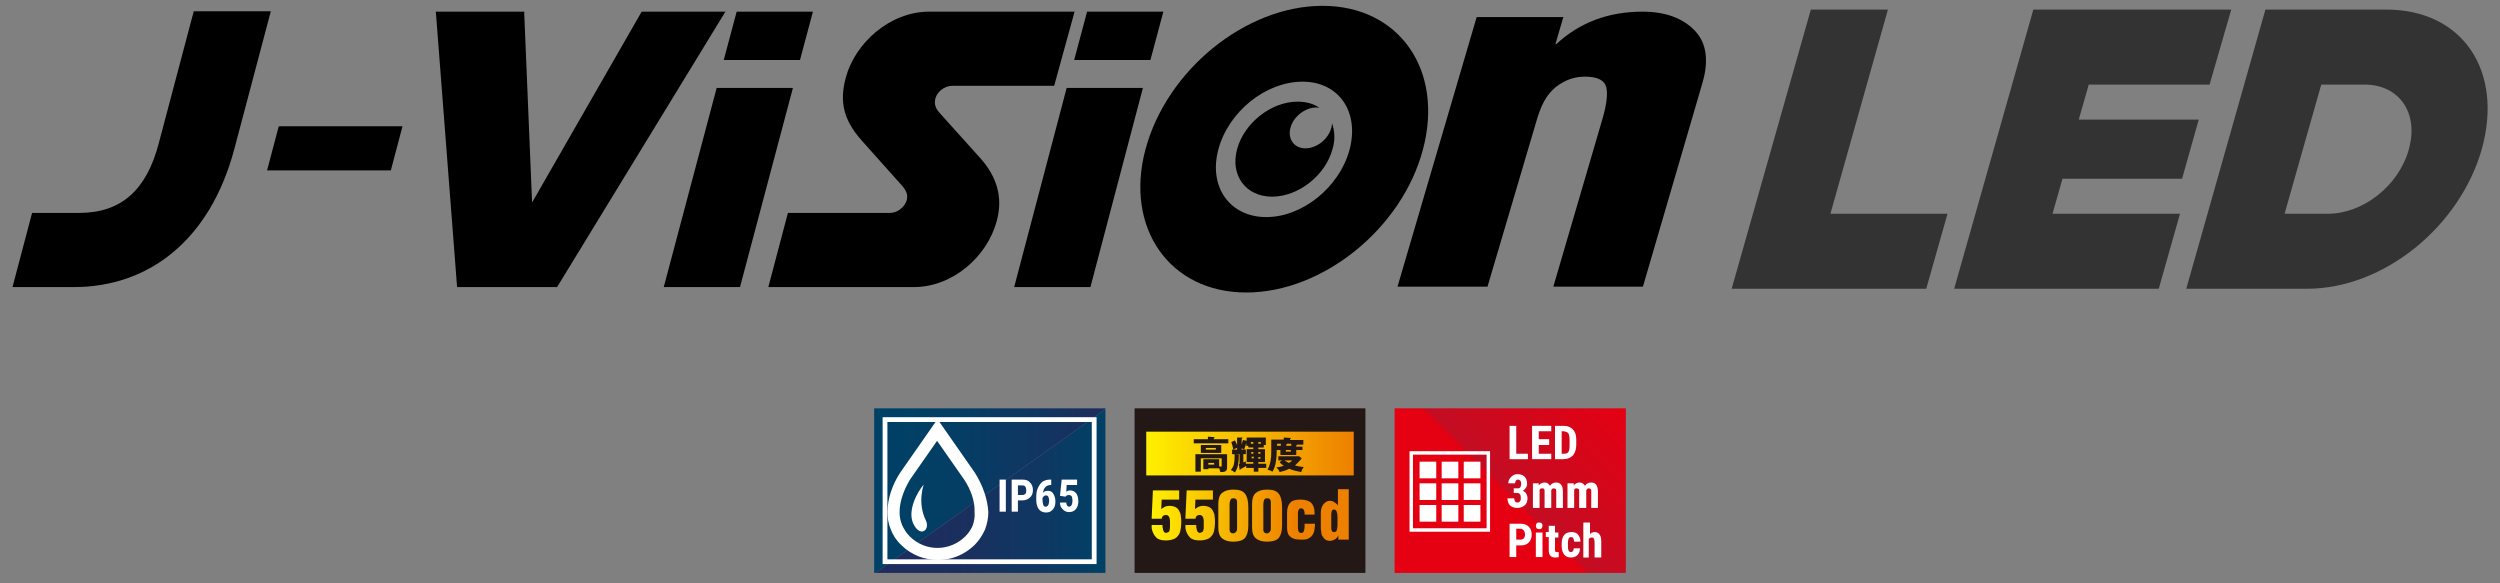 <?xml version="1.0" encoding="utf-8"?>
<!-- Generator: Adobe Illustrator 25.4.8, SVG Export Plug-In . SVG Version: 6.00 Build 0)  -->
<svg version="1.1" id="レイヤー_1" xmlns="http://www.w3.org/2000/svg" xmlns:xlink="http://www.w3.org/1999/xlink" x="0px"
	 y="0px" viewBox="0 0 600 140" style="enable-background:new 0 0 600 140;" xml:space="preserve">
<rect x="0" y="0" width="600" height="140" fill="#808080" stroke="none"/>
<style type="text/css">
	.st0{fill:url(#SVGID_1_);}
	.st1{fill:url(#SVGID_00000114784326890740090480000015263091453667366840_);}
	.st2{fill:none;stroke:#FFFFFF;stroke-width:1.149;stroke-miterlimit:10;}
	.st3{fill:#FFFFFF;}
	.st4{fill:#231815;}
	.st5{fill:url(#SVGID_00000161605310101890161720000010764807426248489103_);}
	.st6{fill:url(#SVGID_00000012453060035039351170000006011067455027170480_);}
	.st7{fill:url(#SVGID_00000163770923070707248180000017814570582068700545_);}
	.st8{fill:url(#SVGID_00000141448433692480613470000011838221270813053869_);}
	.st9{fill:url(#SVGID_00000129908969099532110400000003474335843847817387_);}
	.st10{fill:url(#SVGID_00000070814742783846198510000011389954713048951976_);}
	.st11{fill:url(#SVGID_00000155833509382958558490000018137043902684368258_);}
	.st12{fill:url(#SVGID_00000119796841288467791750000015512692914739518086_);}
	.st13{fill:none;stroke:#FFFFFF;stroke-width:0.827;stroke-miterlimit:10;}
	.st14{fill:#333333;}
</style>
<g>
	<g>
		<g>
			<linearGradient id="SVGID_1_" gradientUnits="userSpaceOnUse" x1="209.802" y1="117.756" x2="265.292" y2="117.756">
				<stop  offset="0" style="stop-color:#004166"/>
				<stop  offset="0.354" style="stop-color:#043E65"/>
				<stop  offset="0.73" style="stop-color:#113561"/>
				<stop  offset="1" style="stop-color:#1F2C5D"/>
			</linearGradient>
			<polygon class="st0" points="265.3,98 209.8,98 209.8,137.5 210.1,137.5 265.3,98.2 			"/>
			
				<linearGradient id="SVGID_00000096777415984670706140000016616025374979117980_" gradientUnits="userSpaceOnUse" x1="210.135" y1="117.843" x2="265.292" y2="117.843">
				<stop  offset="0" style="stop-color:#1F2C5D"/>
				<stop  offset="0.354" style="stop-color:#1B2F5E"/>
				<stop  offset="0.73" style="stop-color:#0E3862"/>
				<stop  offset="1" style="stop-color:#004166"/>
			</linearGradient>
			<polygon style="fill:url(#SVGID_00000096777415984670706140000016616025374979117980_);" points="265.3,98.2 210.1,137.5 
				265.3,137.5 			"/>
		</g>
		
			<rect x="220.5" y="92.7" transform="matrix(-1.836970e-16 1 -1 -1.836970e-16 355.303 -119.791)" class="st2" width="34.1" height="50.2"/>
		<g>
			<path class="st3" d="M234,113.5L234,113.5L234,113.5l-9-12.9l-9,12.9l0,0c-1.8,2.8-3,6.1-3,9.4c0,1.4,0.2,2.8,0.8,4.2
				c0.5,1.3,1.3,2.6,2.5,3.7h0c2.4,2.4,5.6,3.6,8.8,3.6c3.2,0,6.3-1.2,8.8-3.6l-1,1l1-1c1.1-1.1,1.9-2.4,2.5-3.7
				c0.5-1.3,0.8-2.8,0.8-4.2C237,119.6,235.8,116.4,234,113.5z M233.5,126c-0.4,1-1,1.9-1.8,2.7l1-1l-1,1c-1.8,1.8-4.2,2.8-6.7,2.8
				c-2.4,0-4.8-0.9-6.7-2.8h0c-0.8-0.8-1.4-1.8-1.8-2.7c-0.4-1-0.6-2-0.6-3.1c0-2.5,1-5.3,2.5-7.8l6.5-9.3l6.5,9.3
				c1.6,2.4,2.6,5.2,2.5,7.8C234,124,233.8,125,233.5,126z"/>
			<path class="st3" d="M221.7,116.3c-1.5,1.7-4,6.2-2.5,9.4c1.7,3.5,4.1,1.4,3-0.8C220.1,120.6,221.7,116.3,221.7,116.3z"/>
		</g>
		<g>
			<path class="st3" d="M241.4,122.8h-1.5v-7.7h1.5V122.8z"/>
			<path class="st3" d="M244.3,120.1v2.7h-1.5v-7.7h2.6c0.8,0,1.4,0.2,1.8,0.7c0.5,0.5,0.7,1.1,0.7,1.8c0,0.8-0.2,1.3-0.7,1.8
				c-0.4,0.4-1.1,0.7-1.9,0.7H244.3z M244.3,118.8h1.1c0.3,0,0.5-0.1,0.7-0.3c0.2-0.2,0.2-0.5,0.2-0.8c0-0.4-0.1-0.7-0.2-0.9
				c-0.2-0.2-0.4-0.3-0.7-0.3h-1.1V118.8z"/>
			<path class="st3" d="M252.3,115.1v1.3h-0.1c-0.6,0-1,0.2-1.3,0.5c-0.3,0.3-0.5,0.8-0.6,1.4c0.3-0.4,0.7-0.5,1.2-0.5
				c0.6,0,1,0.2,1.3,0.7c0.3,0.5,0.5,1.1,0.5,1.9c0,0.5-0.1,1-0.3,1.4c-0.2,0.4-0.5,0.7-0.8,0.9c-0.3,0.2-0.7,0.3-1.2,0.3
				c-0.7,0-1.3-0.3-1.7-0.8c-0.4-0.6-0.6-1.3-0.6-2.3v-0.6c0-0.8,0.1-1.6,0.4-2.2c0.3-0.6,0.6-1.1,1.1-1.5c0.5-0.3,1.1-0.5,1.8-0.5
				H252.3z M251,118.9c-0.2,0-0.3,0.1-0.5,0.2c-0.1,0.1-0.2,0.3-0.3,0.4v0.5c0,0.5,0.1,0.9,0.2,1.2c0.1,0.3,0.3,0.4,0.6,0.4
				c0.2,0,0.4-0.1,0.6-0.4c0.1-0.3,0.2-0.6,0.2-1c0-0.4-0.1-0.7-0.2-1C251.5,119,251.3,118.9,251,118.9z"/>
			<path class="st3" d="M254.4,119l0.4-3.9h3.7v1.3H256l-0.1,1.6c0.3-0.2,0.6-0.3,0.9-0.3c0.6,0,1.1,0.2,1.5,0.7
				c0.3,0.4,0.5,1.1,0.5,1.9c0,0.8-0.2,1.4-0.6,1.9c-0.4,0.5-1,0.7-1.6,0.7c-0.4,0-0.8-0.1-1.1-0.3c-0.3-0.2-0.6-0.5-0.8-0.8
				c-0.2-0.3-0.3-0.7-0.3-1.2h1.5c0,0.3,0.1,0.6,0.2,0.7c0.1,0.2,0.3,0.3,0.5,0.3c0.2,0,0.4-0.1,0.6-0.4c0.1-0.2,0.2-0.6,0.2-1.1
				c0-0.4-0.1-0.8-0.2-1c-0.2-0.2-0.4-0.3-0.7-0.3c-0.3,0-0.5,0.1-0.7,0.3l-0.1,0.1L254.4,119z"/>
		</g>
	</g>
	<g>
		<polygon class="st4" points="272.3,98 272.3,137.5 272.6,137.5 327.7,137.5 327.7,98.2 327.7,98 		"/>
		
			<linearGradient id="SVGID_00000032622349718984661580000011223398735125031328_" gradientUnits="userSpaceOnUse" x1="275.096" y1="108.843" x2="324.904" y2="108.843">
			<stop  offset="0" style="stop-color:#FFF000"/>
			<stop  offset="1" style="stop-color:#EE8000"/>
		</linearGradient>
		
			<rect x="275.1" y="103.6" style="fill:url(#SVGID_00000032622349718984661580000011223398735125031328_);" width="49.8" height="10.5"/>
		<g>
			<path class="st4" d="M294.8,105.4v1h-8.3v-1h3.4v-0.6l1.4,0.1c0.1,0,0.2,0,0.2,0.1c0,0.1-0.1,0.1-0.2,0.2v0.2H294.8z M290,112.3
				v0.3h-1.2v-2.4h3.8v1.7c0.2,0,0.3,0.1,0.4,0.1c0.2,0,0.2-0.1,0.2-0.2V110h-5v3.2h-1.3V109h7.6v3.2c0,1-0.6,1.1-1.6,1.1
				c-0.1-0.4-0.2-0.6-0.3-0.9H290z M293.1,106.8v1.9h-4.9v-1.9H293.1z M289.4,107.9h2.4v-0.4h-2.4V107.9z M290,111.5h1.4v-0.4H290
				V111.5z"/>
			<path class="st4" d="M303.3,107.4H302v0.4h1.6v3.1H302v0.4h1.9v1H302v0.9h-1.1v-0.9h-1.8v-0.5c-0.2,0.2-1.2,0.7-1.4,0.8
				c0,0.1,0,0.2-0.1,0.2c-0.1,0-0.1-0.1-0.1-0.2l-0.2-1.2l0.2-0.1V109h-1l0.8,0.1c0.1,0,0.1,0,0.1,0.1c0,0.1-0.1,0.1-0.1,0.1v0.7
				c0,0.5-0.1,1.2-0.2,1.7c-0.1,0.6-0.4,1.2-0.7,1.7c-0.4-0.3-0.6-0.4-1-0.6c0.8-0.9,0.9-1.9,0.9-3.1V109h-0.6v-1.1h1.2v-0.4
				c-0.2,0.1-0.6,0.2-0.9,0.4c-0.1-0.4-0.3-1.4-0.5-1.8l0.9-0.4c0.2,0.4,0.3,0.7,0.5,1.1V105l1.2,0c0.1,0,0.1,0,0.1,0.1
				c0,0.1-0.1,0.1-0.2,0.2v1.4c0.1-0.4,0.2-0.7,0.3-1.1l0.9,0.2v-0.8h4.6v1.8h-0.5V107.4z M300.8,111.3v-0.4h-1.6v-3.1h1.6v-0.4
				h-1.2v-0.4h-0.5v-0.8c-0.1,0.6-0.3,1.1-0.5,1.7c-0.2-0.1-0.4-0.2-0.6-0.3v0.3h1v1.1h-0.6v2c0.2-0.1,0.5-0.2,0.6-0.3
				c0,0.2,0,0.3,0,0.6H300.8z M300.8,106.1h-0.6v0.4h0.6V106.1z M300.8,108.5h-0.5v0.4h0.5V108.5z M300.4,109.6v0.4h0.5v-0.4H300.4z
				 M302.6,106.1H302v0.4h0.6V106.1z M302.5,108.9v-0.4H302v0.4H302.5z M302,110.1h0.5v-0.4H302V110.1z"/>
			<path class="st4" d="M312.6,107v1h-1.5v1.2h-3.8V108h-0.9v0.5c0,1.5-0.2,3.4-1,4.7c-0.4-0.2-0.8-0.4-1.2-0.5
				c0.7-1.2,0.9-2.7,0.9-4.1v-3.1h3v-0.5l1.5,0.1c0.1,0,0.2,0,0.2,0.1c0,0.1-0.1,0.1-0.2,0.2v0.2h3.2v1.1h-1.5
				c0,0.1-0.1,0.1-0.2,0.2v0.3H312.6z M312.9,112.1c-0.3,0.4-0.5,0.7-0.6,1.2c-1-0.2-2-0.4-2.9-0.8c-0.7,0.4-1.5,0.6-2.3,0.8
				c-0.1-0.4-0.4-0.8-0.8-1.1c0.6-0.1,1.2-0.2,1.8-0.4c-0.4-0.3-0.7-0.5-1-0.9l0.6-0.4h-0.9v-1h5l0.6,0.5c-0.4,0.6-1.1,1.2-1.6,1.7
				C311.4,111.9,312.1,112,312.9,112.1z M307.4,106.5h-0.9v0.5h0.9V106.5z M310.1,110.5h-1.8c0.3,0.2,0.6,0.4,1,0.6
				C309.6,111,309.9,110.8,310.1,110.5z M309.9,106.5h-1c0,0.1-0.1,0.1-0.2,0.2v0.3h1.2V106.5z M308.6,108v0.4h1.2V108H308.6z"/>
		</g>
		<g>
			
				<linearGradient id="SVGID_00000059271842544643165940000010688587656009235643_" gradientUnits="userSpaceOnUse" x1="276.137" y1="123.805" x2="310.757" y2="123.805">
				<stop  offset="0" style="stop-color:#FFF000"/>
				<stop  offset="1" style="stop-color:#EE8000"/>
			</linearGradient>
			<path style="fill:url(#SVGID_00000059271842544643165940000010688587656009235643_);" d="M276.4,124.3l0.3-6.6h6.3v2.2h-4.2
				l-0.1,2.3c0.3-0.3,0.6-0.4,0.9-0.6c0.3-0.1,0.6-0.2,1-0.2c0.6,0,1.1,0.1,1.5,0.3c0.4,0.2,0.7,0.5,0.9,0.9
				c0.2,0.4,0.4,0.8,0.4,1.3c0.1,0.5,0.1,1,0.1,1.6c0,0.7-0.1,1.3-0.2,1.8c-0.1,0.5-0.3,1-0.6,1.3c-0.3,0.4-0.7,0.7-1.1,0.8
				c-0.5,0.2-1.1,0.3-1.8,0.3c-1,0-1.8-0.2-2.3-0.7c-0.5-0.5-0.9-1.2-1.1-2.2V126h2.6c0,0.1,0,0.2,0,0.3c0,0.2,0,0.4,0.1,0.6
				c0,0.1,0,0.3,0.1,0.4c0,0.1,0.1,0.3,0.2,0.4c0.1,0.1,0.3,0.2,0.4,0.2c0.2,0,0.4-0.1,0.6-0.2c0.2-0.1,0.3-0.3,0.3-0.5
				s0.1-0.4,0.1-0.6c0-0.2,0-0.4,0-0.6c0-0.4,0-0.7,0-1s-0.1-0.5-0.1-0.7c-0.1-0.2-0.2-0.4-0.3-0.5c-0.1-0.1-0.3-0.2-0.6-0.2
				c-0.6,0-0.9,0.3-1,0.9H276.4z"/>
			
				<linearGradient id="SVGID_00000042016359097430162100000003104962240980361108_" gradientUnits="userSpaceOnUse" x1="276.137" y1="123.805" x2="310.757" y2="123.805">
				<stop  offset="0" style="stop-color:#FFF000"/>
				<stop  offset="1" style="stop-color:#EE8000"/>
			</linearGradient>
			<path style="fill:url(#SVGID_00000042016359097430162100000003104962240980361108_);" d="M284.5,124.3l0.3-6.6h6.3v2.2h-4.2
				l-0.1,2.3c0.3-0.3,0.6-0.4,0.9-0.6c0.3-0.1,0.6-0.2,1-0.2c0.6,0,1.1,0.1,1.5,0.3c0.4,0.2,0.7,0.5,0.9,0.9
				c0.2,0.4,0.4,0.8,0.4,1.3c0.1,0.5,0.1,1,0.1,1.6c0,0.7-0.1,1.3-0.2,1.8c-0.1,0.5-0.3,1-0.6,1.3c-0.3,0.4-0.7,0.7-1.1,0.8
				c-0.5,0.2-1.1,0.3-1.8,0.3c-1,0-1.8-0.2-2.3-0.7c-0.5-0.5-0.9-1.2-1.1-2.2V126h2.6c0,0.1,0,0.2,0,0.3c0,0.2,0,0.4,0.1,0.6
				c0,0.1,0,0.3,0.1,0.4c0,0.1,0.1,0.3,0.2,0.4c0.1,0.1,0.3,0.2,0.4,0.2c0.2,0,0.4-0.1,0.6-0.2c0.2-0.1,0.3-0.3,0.3-0.5
				c0.1-0.2,0.1-0.4,0.1-0.6c0-0.2,0-0.4,0-0.6c0-0.4,0-0.7,0-1s-0.1-0.5-0.1-0.7c-0.1-0.2-0.2-0.4-0.3-0.5
				c-0.1-0.1-0.3-0.2-0.6-0.2c-0.6,0-0.9,0.3-1,0.9H284.5z"/>
			
				<linearGradient id="SVGID_00000156583333809151791880000017692734028534780305_" gradientUnits="userSpaceOnUse" x1="276.137" y1="123.675" x2="310.757" y2="123.675">
				<stop  offset="0" style="stop-color:#FFF000"/>
				<stop  offset="1" style="stop-color:#EE8000"/>
			</linearGradient>
			<path style="fill:url(#SVGID_00000156583333809151791880000017692734028534780305_);" d="M292.4,120.9c0-1.2,0.3-2.1,0.9-2.6
				c0.6-0.5,1.5-0.8,2.7-0.8c1.4,0,2.3,0.3,2.8,1c0.5,0.6,0.8,1.7,0.8,3.2v4.4c0,1.4-0.3,2.4-0.8,3c-0.5,0.6-1.5,0.9-2.8,0.9
				c-1.2,0-2.1-0.3-2.7-0.8c-0.6-0.5-0.9-1.4-0.9-2.5V120.9z M296.9,120.9c0-0.2,0-0.4,0-0.5c0-0.2-0.1-0.3-0.1-0.4
				c-0.1-0.1-0.1-0.3-0.3-0.3c-0.1-0.1-0.3-0.1-0.5-0.1c-0.4,0-0.6,0.1-0.7,0.4c-0.1,0.2-0.2,0.6-0.2,1v5.5c0,0.2,0,0.4,0,0.6
				s0,0.3,0.1,0.5c0.1,0.1,0.2,0.3,0.3,0.3c0.1,0.1,0.3,0.1,0.5,0.1c0.2,0,0.4-0.1,0.5-0.2s0.2-0.2,0.3-0.4s0.1-0.3,0.1-0.5
				c0-0.2,0-0.3,0-0.5V120.9z"/>
			
				<linearGradient id="SVGID_00000116219123056036162660000004758047362555003061_" gradientUnits="userSpaceOnUse" x1="276.137" y1="123.675" x2="310.757" y2="123.675">
				<stop  offset="0" style="stop-color:#FFF000"/>
				<stop  offset="1" style="stop-color:#EE8000"/>
			</linearGradient>
			<path style="fill:url(#SVGID_00000116219123056036162660000004758047362555003061_);" d="M300.5,120.9c0-1.2,0.3-2.1,0.9-2.6
				s1.5-0.8,2.7-0.8c1.4,0,2.3,0.3,2.8,1c0.5,0.6,0.8,1.7,0.8,3.2v4.4c0,1.4-0.3,2.4-0.8,3c-0.5,0.6-1.5,0.9-2.8,0.9
				c-1.2,0-2.1-0.3-2.7-0.8c-0.6-0.5-0.9-1.4-0.9-2.5V120.9z M305,120.9c0-0.2,0-0.4,0-0.5s-0.1-0.3-0.1-0.4
				c-0.1-0.1-0.1-0.3-0.3-0.3c-0.1-0.1-0.3-0.1-0.5-0.1c-0.4,0-0.6,0.1-0.7,0.4c-0.1,0.2-0.2,0.6-0.2,1v5.5c0,0.2,0,0.4,0,0.6
				c0,0.2,0,0.3,0.1,0.5c0.1,0.1,0.2,0.3,0.3,0.3c0.1,0.1,0.3,0.1,0.5,0.1c0.2,0,0.4-0.1,0.5-0.2s0.2-0.2,0.3-0.4s0.1-0.3,0.1-0.5
				c0-0.2,0-0.3,0-0.5V120.9z"/>
			
				<linearGradient id="SVGID_00000014611228386385577990000015052557004496228531_" gradientUnits="userSpaceOnUse" x1="276.137" y1="125.083" x2="310.757" y2="125.083">
				<stop  offset="0" style="stop-color:#FFF000"/>
				<stop  offset="1" style="stop-color:#EE8000"/>
			</linearGradient>
			<path style="fill:url(#SVGID_00000014611228386385577990000015052557004496228531_);" d="M313.1,123.9l0-0.2c0-0.1,0-0.3,0-0.5
				c0-0.2,0-0.4-0.1-0.6c-0.1-0.4-0.4-0.6-0.7-0.6c-0.3,0-0.5,0.1-0.6,0.3c-0.1,0.2-0.2,0.5-0.2,0.8v3.7c0,0.3,0.1,0.6,0.2,0.8
				s0.3,0.3,0.6,0.3c0.3,0,0.5-0.1,0.6-0.4c0.1-0.3,0.2-0.6,0.2-1.1c0-0.1,0-0.3,0-0.4v-0.3h2.5c0,0.3,0,0.7-0.1,1.1
				c0,0.4-0.1,0.8-0.2,1c-0.2,0.5-0.5,1-0.9,1.2c-0.4,0.3-0.9,0.5-1.5,0.5c-0.1,0-0.2,0-0.2,0c-0.2,0-0.5,0-0.7,0
				c-1,0-1.8-0.2-2.3-0.7c-0.6-0.4-0.8-1.2-0.8-2.1v-3.7c0-1.1,0.3-1.9,0.8-2.4c0.5-0.5,1.3-0.7,2.4-0.7c1.2,0,2.1,0.3,2.6,0.8
				c0.5,0.5,0.8,1.3,0.8,2.4c0,0,0,0.1,0,0.2c0,0.1,0,0.2,0,0.2H313.1z"/>
			
				<linearGradient id="SVGID_00000145749043395931054330000016044544186184510385_" gradientUnits="userSpaceOnUse" x1="276.137" y1="123.675" x2="310.757" y2="123.675">
				<stop  offset="0" style="stop-color:#FFF000"/>
				<stop  offset="1" style="stop-color:#EE8000"/>
			</linearGradient>
			<path style="fill:url(#SVGID_00000145749043395931054330000016044544186184510385_);" d="M321.2,129.6v-1.1h0
				c-0.2,0.4-0.5,0.8-0.9,1c-0.4,0.2-0.7,0.3-1.1,0.3c-0.5,0-0.8-0.1-1.1-0.3c-0.3-0.2-0.5-0.5-0.7-0.8c-0.2-0.3-0.3-0.7-0.3-1.1
				c-0.1-0.4-0.1-0.8-0.1-1.2v-3.1c0-0.4,0-0.8,0.1-1.1c0.1-0.4,0.2-0.7,0.4-1c0.2-0.3,0.4-0.5,0.7-0.7c0.3-0.2,0.6-0.3,1-0.3
				c0.4,0,0.7,0.1,1,0.3c0.3,0.2,0.6,0.4,0.9,0.8h0v-3.9h2.6v12.1H321.2z M319.5,126.3c0,0.2,0,0.4,0,0.5c0,0.1,0,0.3,0.1,0.4
				c0,0.2,0.1,0.3,0.2,0.4c0.1,0.1,0.2,0.1,0.4,0.1c0.3,0,0.5-0.1,0.6-0.4c0.1-0.3,0.2-0.7,0.2-1.2v-2.1c0-0.5-0.1-0.9-0.2-1.2
				c-0.1-0.3-0.3-0.5-0.6-0.5c-0.2,0-0.3,0-0.4,0.1c-0.1,0.1-0.2,0.2-0.2,0.4c0,0.2-0.1,0.3-0.1,0.5c0,0.2,0,0.4,0,0.6V126.3z"/>
		</g>
	</g>
	<g>
		
			<linearGradient id="SVGID_00000146477468879615277890000016228268836999660970_" gradientUnits="userSpaceOnUse" x1="338.727" y1="141.482" x2="386.179" y2="94.03">
			<stop  offset="0" style="stop-color:#E50012"/>
			<stop  offset="0.48" style="stop-color:#E50012"/>
			<stop  offset="0.498" style="stop-color:#C30D23"/>
			<stop  offset="1" style="stop-color:#E50012"/>
		</linearGradient>
		<polygon style="fill:url(#SVGID_00000146477468879615277890000016228268836999660970_);" points="334.7,98 334.7,137.5 335,137.5 
			390.2,137.5 390.2,98.2 390.2,98 		"/>
		<g>
			<g>
				<rect x="340.7" y="110.8" class="st3" width="4" height="4"/>
				<rect x="346" y="110.8" class="st3" width="4" height="4"/>
				<rect x="351.3" y="110.8" class="st3" width="4" height="4"/>
				<g>
					<rect x="340.7" y="116" class="st3" width="4" height="4"/>
					<rect x="346" y="116" class="st3" width="4" height="4"/>
					<rect x="351.3" y="116" class="st3" width="4" height="4"/>
				</g>
				<g>
					<rect x="340.7" y="121.2" class="st3" width="4" height="4"/>
					<rect x="346" y="121.2" class="st3" width="4" height="4"/>
					<rect x="351.3" y="121.2" class="st3" width="4" height="4"/>
				</g>
			</g>
			<rect x="338.7" y="108.7" class="st13" width="18.5" height="18.5"/>
		</g>
		<g>
			<g>
				<path class="st3" d="M363.9,108.9h2.8v1.3h-4.4v-8h1.6V108.9z"/>
				<path class="st3" d="M371.8,106.8h-2.5v2.1h3v1.3h-4.6v-8h4.6v1.3h-3v1.9h2.5V106.8z"/>
				<path class="st3" d="M373.2,110.2v-8h2.1c0.9,0,1.7,0.3,2.2,0.9c0.6,0.6,0.8,1.4,0.8,2.4v1.3c0,1-0.3,1.9-0.8,2.5
					c-0.6,0.6-1.3,0.9-2.3,0.9H373.2z M374.8,103.6v5.3h0.5c0.5,0,0.9-0.1,1.1-0.4c0.2-0.3,0.3-0.8,0.3-1.5v-1.4
					c0-0.7-0.1-1.3-0.3-1.6c-0.2-0.3-0.6-0.4-1.1-0.5H374.8z"/>
				<path class="st3" d="M363.5,117.2h0.8c0.3,0,0.5-0.1,0.6-0.3c0.1-0.2,0.2-0.5,0.2-0.8c0-0.3-0.1-0.6-0.2-0.7s-0.3-0.3-0.6-0.3
					c-0.2,0-0.4,0.1-0.5,0.3c-0.1,0.2-0.2,0.4-0.2,0.6h-1.6c0-0.4,0.1-0.8,0.3-1.1c0.2-0.3,0.5-0.6,0.8-0.8c0.3-0.2,0.7-0.3,1.1-0.3
					c0.7,0,1.3,0.2,1.7,0.6c0.4,0.4,0.6,1,0.6,1.7c0,0.4-0.1,0.7-0.3,1c-0.2,0.3-0.4,0.5-0.7,0.7c0.4,0.2,0.7,0.4,0.8,0.7
					c0.2,0.3,0.3,0.7,0.3,1.1c0,0.7-0.2,1.3-0.7,1.7c-0.5,0.4-1,0.6-1.8,0.6c-0.7,0-1.2-0.2-1.7-0.6c-0.4-0.4-0.6-1-0.6-1.7h1.6
					c0,0.3,0.1,0.5,0.2,0.7s0.3,0.3,0.6,0.3c0.3,0,0.5-0.1,0.6-0.3c0.2-0.2,0.2-0.5,0.2-0.8c0-0.8-0.3-1.2-0.9-1.2h-0.8V117.2z"/>
				<path class="st3" d="M369.3,116l0,0.5c0.3-0.4,0.8-0.7,1.4-0.7c0.6,0,1,0.3,1.3,0.8c0.3-0.5,0.8-0.8,1.5-0.8
					c1,0,1.6,0.7,1.6,2.2v3.9h-1.6v-3.8c0-0.3,0-0.6-0.1-0.7c-0.1-0.1-0.3-0.2-0.5-0.2c-0.3,0-0.5,0.2-0.6,0.5l0,0.2v4h-1.6v-3.8
					c0-0.3,0-0.6-0.1-0.7c-0.1-0.2-0.3-0.2-0.5-0.2c-0.3,0-0.5,0.1-0.6,0.4v4.3h-1.6V116H369.3z"/>
				<path class="st3" d="M377.7,116l0,0.5c0.3-0.4,0.8-0.7,1.4-0.7c0.6,0,1,0.3,1.3,0.8c0.3-0.5,0.8-0.8,1.5-0.8
					c1,0,1.6,0.7,1.6,2.2v3.9h-1.6v-3.8c0-0.3,0-0.6-0.1-0.7c-0.1-0.1-0.3-0.2-0.5-0.2c-0.3,0-0.5,0.2-0.6,0.5l0,0.2v4H379v-3.8
					c0-0.3,0-0.6-0.1-0.7s-0.3-0.2-0.5-0.2c-0.3,0-0.5,0.1-0.6,0.4v4.3h-1.6V116H377.7z"/>
				<path class="st3" d="M363.9,130.9v2.8h-1.6v-8h2.7c0.8,0,1.4,0.2,1.9,0.7c0.5,0.5,0.7,1.1,0.7,1.9c0,0.8-0.2,1.4-0.7,1.9
					c-0.5,0.5-1.1,0.7-1.9,0.7H363.9z M363.9,129.5h1.1c0.3,0,0.5-0.1,0.7-0.3c0.2-0.2,0.3-0.5,0.3-0.9c0-0.4-0.1-0.7-0.3-1
					c-0.2-0.2-0.4-0.4-0.7-0.4h-1.1V129.5z"/>
				<path class="st3" d="M368.6,126.2c0-0.2,0.1-0.4,0.2-0.6c0.2-0.2,0.4-0.2,0.6-0.2c0.3,0,0.5,0.1,0.6,0.2
					c0.2,0.2,0.2,0.4,0.2,0.6c0,0.2-0.1,0.4-0.2,0.6c-0.2,0.2-0.4,0.2-0.6,0.2s-0.5-0.1-0.6-0.2
					C368.7,126.6,368.6,126.4,368.6,126.2z M370.2,133.7h-1.6v-5.9h1.6V133.7z"/>
				<path class="st3" d="M373.2,126.3v1.5h0.8v1.2h-0.8v2.9c0,0.2,0,0.4,0.1,0.5c0.1,0.1,0.2,0.1,0.4,0.1c0.1,0,0.3,0,0.4,0l0,1.2
					c-0.3,0.1-0.5,0.1-0.9,0.1c-1,0-1.5-0.6-1.5-1.7v-3.2H371v-1.2h0.7v-1.5H373.2z"/>
				<path class="st3" d="M377,132.5c0.4,0,0.7-0.3,0.7-0.9h1.5c0,0.6-0.2,1.2-0.6,1.6c-0.4,0.4-0.9,0.6-1.5,0.6
					c-0.8,0-1.3-0.2-1.7-0.7c-0.4-0.5-0.6-1.2-0.6-2.1v-0.5c0-0.9,0.2-1.6,0.6-2.1c0.4-0.5,1-0.7,1.8-0.7c0.7,0,1.2,0.2,1.5,0.6
					c0.4,0.4,0.6,1,0.6,1.7h-1.5c0-0.3-0.1-0.6-0.2-0.8c-0.1-0.2-0.3-0.3-0.5-0.3c-0.3,0-0.5,0.1-0.6,0.3c-0.1,0.2-0.2,0.6-0.2,1.1
					v0.6c0,0.5,0,0.8,0.1,1c0,0.2,0.1,0.3,0.2,0.4C376.6,132.4,376.8,132.5,377,132.5z"/>
				<path class="st3" d="M381.5,128.3c0.3-0.4,0.7-0.6,1.2-0.6c0.5,0,1,0.2,1.2,0.6c0.3,0.4,0.4,0.9,0.4,1.7v3.8h-1.6v-3.8
					c0-0.3-0.1-0.6-0.2-0.8c-0.1-0.2-0.3-0.2-0.5-0.2c-0.3,0-0.5,0.1-0.7,0.4v4.4H380v-8.4h1.6V128.3z"/>
			</g>
		</g>
	</g>
</g>
<g>
	<polygon points="176.8,2.8 173.7,14.4 192,14.4 195.1,2.8 	"/>
	<polygon points="279.2,2.8 260.9,2.8 257.8,14.4 276.1,14.4 	"/>
	<g>
		<path d="M319.7,29.6c0,0.3-0.1,0.7-0.2,1.1c-0.7,2.7-3.5,4.9-6.2,4.9c-2.7,0-4.3-2.2-3.6-4.9c0.7-2.7,3.5-4.9,6.2-4.9
			c0.3,0,0.5,0,0.8,0.1c-1.4-1-3.2-1.5-5.3-1.5c-6.3,0-12.8,5.1-14.5,11.4c-1.7,6.3,2.1,11.4,8.4,11.4s12.8-5.1,14.5-11.4
			C320.5,33.5,320.3,31.4,319.7,29.6z"/>
		<path d="M56.2,35.9c-5.9,22-20.7,33-38.5,33H3l4.7-17.8H19c10.2,0,16.2-5.6,19.1-16.7l8.4-31.7H65L56.2,35.9z"/>
		<path d="M93.8,40.9H64.1l2.8-10.6h29.7L93.8,40.9z"/>
		<path d="M133.7,68.9h-24l-5.1-66.1h21.2l1.9,45.8l26.3-45.8h20.1L133.7,68.9z"/>
		<path d="M253,20.6h-24.5c-1.9,0-3.6,1.5-4,3c-0.3,1.3-0.1,2.3,1.1,3.6l9.8,10.9c3.8,4.3,5.4,9.3,3.8,15
			c-2.2,8.3-10.4,15.8-19.9,15.8h-34.9l4.7-17.8h24.5c1.8,0,3.5-1.4,4-3c0.3-1.2,0.1-2-0.9-3.3l-10-11.2c-4.2-4.8-5.3-9.1-3.7-15
			c2.2-8.2,10.5-15.8,20-15.8h34.9L253,20.6z"/>
		<path d="M341.5,35.9c-5,18.9-24,34.3-42.4,34.3c-18.4,0-29.2-15.5-24.2-34.3C280,16.8,299,1.4,317.4,1.4
			C335.8,1.4,346.6,16.8,341.5,35.9z M292.4,35.9c-2.4,9,2.8,16.2,11.5,16.2c8.7,0,17.6-7.2,20-16.2c2.4-9.1-2.6-16.3-11.3-16.3
			C303.8,19.6,294.8,26.8,292.4,35.9z"/>
		<g>
			<g>
				<path d="M354.4,4.1h20.8l-1.9,6.5h0.2c5.6-5.2,12.5-7.8,20.7-7.8c5.4,0,9.6,1.5,12.5,4.5c2.9,3,3.5,7.3,1.8,12.9l-14.2,48.6
					h-21.5l11.8-40.3c1-3.4,1.3-6,0.9-7.6c-0.4-1.6-2.1-2.5-5-2.5c-1,0-2.1,0.1-3.1,0.4c-1.1,0.3-2.1,0.8-3.2,1.5
					c-1.1,0.7-2.1,1.7-3,3c-0.9,1.3-1.6,3-2.2,4.9L357,68.8h-21.6L354.4,4.1z"/>
			</g>
		</g>
		<polygon points="159.3,68.9 177.6,68.9 190.3,21.1 172,21.1 		"/>
		<polygon points="243.4,68.9 261.7,68.9 274.3,21.1 256,21.1 		"/>
		<g>
			<path class="st14" d="M439.3,51.3h28.1l-5.1,18h-46.7l19-67h18.5L439.3,51.3z"/>
			<path class="st14" d="M530.3,20.3h-29l-2.4,8.4h28.8l-4,14.2H495l-2.4,8.4h30.6l-5.1,18H469l19-67h47.5L530.3,20.3z"/>
			<path class="st14" d="M572.7,2.3c18.4,0,28.2,14.8,22.9,33.6c-5.3,18.5-23.5,33.4-41.9,33.4h-29l19-67H572.7z M557.1,20.3
				l-8.8,31h10.4c8.4,0,17-6.7,19.4-15.4c2.5-8.8-2.3-15.6-10.6-15.6H557.1z"/>
		</g>
	</g>
</g>
</svg>
